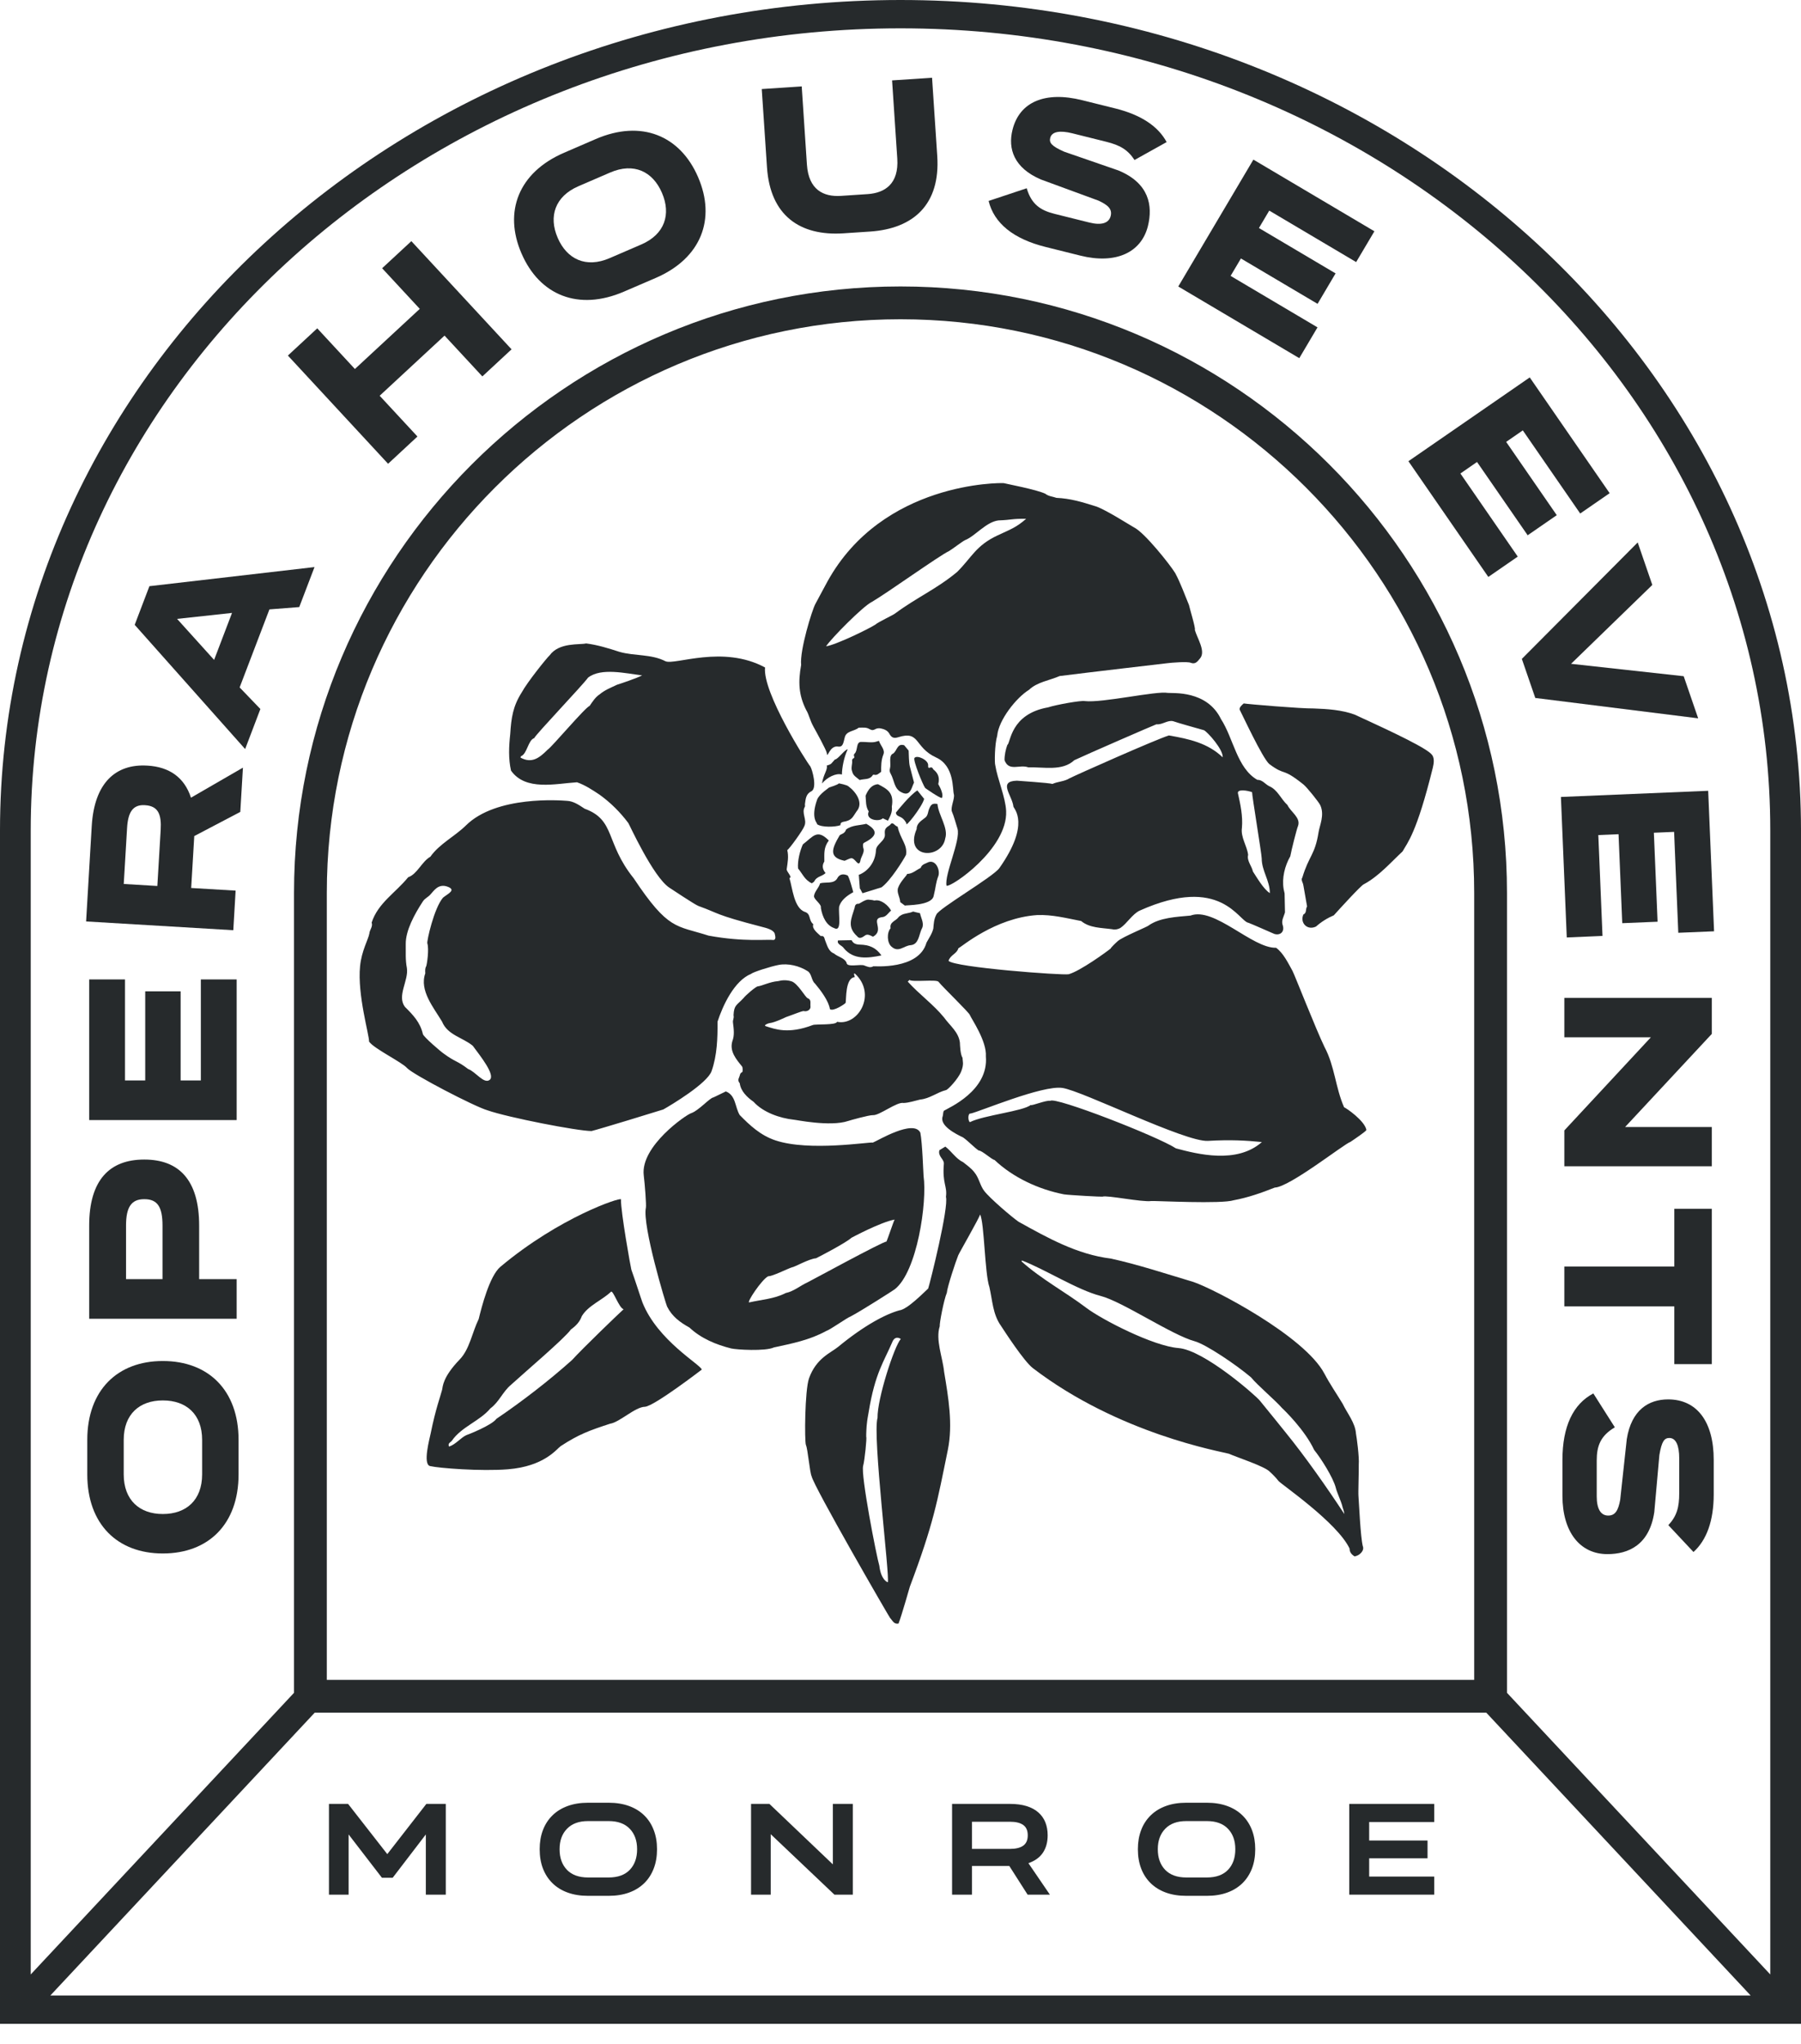 <svg xmlns="http://www.w3.org/2000/svg" width="52" height="59" viewBox="0 0 52 59" fill="none"><path d="M23.276 20.496C23.365 20.644 23.375 20.777 23.495 20.994C23.541 21.075 23.861 21.655 23.873 21.743C23.888 21.932 23.944 21.513 24.197 21.553C24.338 21.575 24.349 21.452 24.389 21.294C24.432 21.094 24.666 21.117 24.793 21.008C24.899 21.008 25.013 20.989 25.104 21.049C25.263 21.136 25.245 20.991 25.441 21.032C25.637 21.073 25.666 21.165 25.701 21.22C25.764 21.314 25.841 21.312 25.933 21.284C26.572 21.081 26.386 21.571 27.025 21.867C27.565 22.11 27.497 22.796 27.541 22.931C27.573 23.056 27.433 23.32 27.487 23.437C27.536 23.541 27.612 23.819 27.645 23.923C27.746 24.253 27.262 25.245 27.329 25.57C27.456 25.628 29.097 24.509 29.05 23.417C29.034 23.019 28.798 22.49 28.736 22.091C28.713 22.043 28.718 21.482 28.792 21.242C28.831 20.785 29.347 20.138 29.709 19.916C29.949 19.687 30.305 19.645 30.595 19.517C31.463 19.407 33.514 19.169 33.689 19.148C33.832 19.129 34.292 19.094 34.381 19.135C34.511 19.184 34.571 19.104 34.65 19.006C34.823 18.802 34.558 18.412 34.498 18.183C34.528 18.148 34.354 17.584 34.329 17.466C34.205 17.17 34.088 16.835 33.931 16.544C33.785 16.304 33.043 15.37 32.742 15.226C32.685 15.199 31.855 14.665 31.596 14.605C31.233 14.491 30.905 14.391 30.503 14.373C30.396 14.334 30.276 14.331 30.181 14.254C29.918 14.131 29.081 13.974 28.981 13.948C28.886 13.938 25.484 13.904 23.89 16.789C23.886 16.79 23.611 17.312 23.543 17.434C23.45 17.6 23.088 18.765 23.131 19.199C23.044 19.682 23.056 20.06 23.276 20.496ZM25.173 17.377C25.614 17.121 27.109 16.047 27.406 15.906C27.499 15.853 27.777 15.635 27.865 15.593C28.151 15.482 28.474 15.064 28.831 15.024C29.224 15.01 29.198 14.972 29.627 14.978C29.348 15.226 29.158 15.291 28.809 15.454C28.171 15.751 28.059 16.093 27.634 16.513C27.037 17.009 26.476 17.243 25.841 17.713C25.803 17.749 25.345 17.964 25.277 18.03C25.102 18.148 24.124 18.623 23.851 18.658C24.002 18.427 24.92 17.498 25.173 17.377Z" fill="#262A2C"></path><path d="M27.291 24.207C27.391 23.906 27.091 23.524 27.067 23.21C26.934 23.189 26.887 23.212 26.834 23.335C26.787 23.431 26.803 23.55 26.7 23.616C26.597 23.697 26.462 23.778 26.467 23.933C26.094 24.794 27.194 24.813 27.291 24.207Z" fill="#262A2C"></path><path d="M26.956 25.873C27.027 25.587 27.012 25.502 27.097 25.278C27.143 25.103 27.016 24.819 26.809 24.889C26.724 24.935 26.618 24.947 26.581 25.058C26.456 25.114 26.344 25.231 26.191 25.23C26.197 25.262 25.999 25.441 25.932 25.627C25.882 25.765 25.983 25.89 25.993 26.044C26.029 26.071 26.079 26.108 26.126 26.144C26.154 26.127 26.887 26.152 26.956 25.873Z" fill="#262A2C"></path><path d="M26.293 27.287C26.324 27.285 26.351 27.277 26.375 27.266C26.538 27.193 26.544 26.935 26.628 26.785C26.685 26.648 26.585 26.486 26.563 26.364C26.498 26.349 26.458 26.339 26.418 26.33C26.396 26.326 26.37 26.312 26.354 26.32C26.251 26.368 26.127 26.362 26.026 26.416C25.991 26.434 25.958 26.458 25.93 26.494C25.854 26.592 25.68 26.62 25.714 26.798C25.599 26.927 25.612 27.221 25.739 27.328C25.943 27.515 26.095 27.301 26.293 27.287Z" fill="#262A2C"></path><path d="M25.728 26.289C25.651 26.141 25.447 25.968 25.272 25.994C25.254 26.004 25.223 25.994 25.186 25.984L25.063 25.971C24.954 25.986 24.886 26.047 24.796 26.092C24.707 26.08 24.681 26.148 24.676 26.207C24.578 26.529 24.452 26.761 24.75 27.031C24.808 27.113 24.894 27.067 24.961 27.018C25.041 26.945 25.126 27.008 25.207 27.042C25.551 26.853 25.122 26.524 25.459 26.479C25.587 26.474 25.635 26.365 25.728 26.289Z" fill="#262A2C"></path><path d="M38.808 31.967C38.557 31.399 38.539 30.781 38.243 30.228C37.992 29.709 37.382 28.15 37.318 28.029C37.19 27.8 37.054 27.513 36.844 27.362C36.158 27.383 35.062 26.172 34.372 26.433C33.972 26.47 33.484 26.489 33.159 26.722C33.148 26.747 32.421 27.043 32.276 27.167C32.207 27.227 32.059 27.373 32.071 27.381C31.959 27.474 31.189 28.033 30.856 28.126C30.669 28.162 27.558 27.929 27.387 27.739C27.439 27.566 27.628 27.537 27.67 27.378C27.771 27.33 28.726 26.503 29.941 26.418C30.374 26.399 30.798 26.509 31.217 26.59C31.462 26.794 31.797 26.783 32.116 26.827C32.184 26.848 32.283 26.828 32.347 26.791C32.532 26.67 32.699 26.383 32.907 26.289C35.255 25.237 35.762 26.602 36.05 26.642C36.153 26.68 36.675 26.911 36.795 26.963C36.972 27.014 37.092 26.894 37.038 26.718C36.985 26.578 37.068 26.465 37.101 26.34L37.09 25.791L37.062 25.669L37.063 25.669C37.008 25.349 37.095 25.001 37.254 24.721C37.288 24.537 37.44 23.931 37.478 23.845C37.563 23.605 37.265 23.441 37.172 23.24C36.982 23.068 36.89 22.8 36.644 22.696C36.527 22.637 36.45 22.511 36.301 22.513C35.714 22.174 35.614 21.315 35.254 20.761C34.846 19.92 33.86 20.02 33.719 20.004C33.397 19.939 31.825 20.299 31.32 20.24C31.221 20.216 30.5 20.343 30.259 20.422C29.163 20.616 29.18 21.462 29.085 21.504C29.038 21.632 29 21.808 29.004 21.948C29.131 22.287 29.44 22.058 29.692 22.154C30.134 22.138 30.669 22.273 31.018 21.947C31.339 21.794 33.358 20.916 33.389 20.91C33.558 20.93 33.716 20.779 33.875 20.822C33.997 20.867 34.593 21.033 34.762 21.081C34.874 21.139 35.323 21.645 35.302 21.863C34.875 21.454 34.34 21.334 33.749 21.232C33.364 21.352 31.088 22.364 30.881 22.469C30.725 22.566 30.545 22.56 30.387 22.632C30.283 22.599 29.433 22.546 29.361 22.538C28.802 22.553 29.226 22.959 29.26 23.286C29.274 23.354 29.759 23.778 28.855 25.061C28.674 25.317 27.092 26.234 27.035 26.405C26.965 26.537 26.96 26.662 26.948 26.804C26.913 26.957 26.823 27.078 26.751 27.213C26.53 28.008 25.227 27.89 25.216 27.896C25.126 27.951 25.046 27.906 24.963 27.877C24.862 27.82 24.451 27.942 24.443 27.796C24.39 27.656 24.19 27.625 24.08 27.527C23.917 27.464 23.883 27.291 23.822 27.144C23.799 27.082 23.8 27.006 23.698 27.025C23.616 26.946 23.429 26.811 23.483 26.683C23.336 26.563 23.423 26.387 23.24 26.326C22.92 26.217 22.88 25.624 22.792 25.348C22.9 25.334 22.697 25.159 22.715 25.088C22.742 24.9 22.775 24.731 22.731 24.542C22.8 24.5 23.194 23.949 23.225 23.847C23.31 23.661 23.13 23.473 23.239 23.29C23.251 23.271 23.237 23.239 23.241 23.214C23.262 23.071 23.265 22.922 23.426 22.845C23.602 22.755 23.454 22.219 23.396 22.126C23.291 22.001 22.014 19.995 22.089 19.27C20.871 18.611 19.494 19.207 19.216 19.091C18.805 18.878 18.32 18.942 17.89 18.82C17.575 18.718 17.248 18.616 16.923 18.576C16.741 18.621 16.146 18.538 15.87 18.919C15.795 18.984 15.229 19.686 15.062 19.992C14.808 20.395 14.762 20.722 14.732 21.189C14.693 21.545 14.676 21.907 14.755 22.248C15.175 22.842 16.044 22.623 16.66 22.584C16.895 22.666 17.102 22.803 17.309 22.941C17.636 23.176 17.906 23.448 18.141 23.76C18.16 23.779 18.856 25.316 19.325 25.626C19.367 25.65 20.059 26.118 20.17 26.157C20.779 26.375 20.608 26.397 21.991 26.756C22.141 26.794 22.316 26.839 22.366 26.945C22.377 27.003 22.422 27.123 22.334 27.137C22.143 27.113 21.488 27.2 20.46 27.012C19.516 26.709 19.304 26.867 18.296 25.355C17.466 24.321 17.78 23.676 16.88 23.347C16.725 23.245 16.56 23.128 16.369 23.12C16.188 23.107 14.328 22.96 13.45 23.833C13.124 24.152 12.687 24.362 12.426 24.733C12.178 24.873 12.052 25.232 11.784 25.327C11.422 25.774 10.915 26.068 10.731 26.634C10.773 26.753 10.67 26.843 10.664 26.953C10.634 27.122 10.44 27.447 10.396 27.895C10.314 28.721 10.665 29.891 10.656 30.07C10.792 30.273 11.599 30.66 11.752 30.833C11.917 31.018 13.698 31.946 14.077 32.055C14.674 32.263 16.674 32.652 17.079 32.653C17.282 32.605 18.991 32.083 19.151 32.03C19.371 31.907 20.426 31.275 20.546 30.921C20.706 30.466 20.721 29.967 20.717 29.496C20.867 29.035 21.198 28.311 21.692 28.113C21.741 28.063 22.253 27.901 22.477 27.858C22.752 27.804 23.081 27.883 23.321 28.038C23.44 28.113 23.426 28.309 23.532 28.396C23.697 28.593 23.925 28.894 23.962 29.133C24.056 29.215 24.41 28.975 24.416 28.951C24.437 28.861 24.401 28.226 24.681 28.21C24.671 28.174 24.662 28.145 24.654 28.115C24.663 28.111 24.672 28.108 24.68 28.104C25.328 28.696 24.779 29.627 24.168 29.499C24.142 29.602 23.552 29.56 23.469 29.592C22.756 29.864 22.375 29.709 22.113 29.627C22.032 29.602 22.172 29.542 22.22 29.537C22.379 29.519 22.686 29.366 22.692 29.364C22.948 29.275 23.135 29.193 23.204 29.188C23.284 29.215 23.41 29.161 23.401 29.059C23.387 28.975 23.438 28.861 23.32 28.818C23.25 28.792 23.034 28.383 22.848 28.329C22.713 28.29 22.596 28.292 22.464 28.325C22.226 28.344 22.004 28.462 21.879 28.476C21.817 28.483 21.509 28.752 21.469 28.813C21.27 29.027 21.195 29.008 21.179 29.307C21.2 29.407 21.152 29.435 21.163 29.522C21.185 29.706 21.213 29.885 21.144 30.062C21.059 30.354 21.258 30.582 21.426 30.79C21.448 30.818 21.45 30.946 21.427 30.954C21.358 30.98 21.367 31.049 21.342 31.098C21.312 31.158 21.308 31.216 21.358 31.272C21.389 31.505 21.571 31.677 21.758 31.809C22.036 32.116 22.517 32.282 22.921 32.326C22.946 32.321 23.964 32.539 24.489 32.362C24.549 32.342 25.094 32.189 25.204 32.194C25.391 32.209 25.896 31.8 26.091 31.843C26.248 31.836 26.414 31.779 26.57 31.743C26.843 31.718 27.053 31.537 27.312 31.471C27.361 31.469 27.661 31.156 27.751 30.936C27.84 30.717 27.79 30.631 27.792 30.541C27.724 30.44 27.718 30.153 27.715 30.1C27.676 29.789 27.427 29.613 27.256 29.373C26.945 28.993 26.541 28.706 26.21 28.34C26.233 28.316 26.251 28.298 26.258 28.29C26.337 28.36 27.036 28.269 27.096 28.342C27.221 28.499 27.99 29.239 28.003 29.304C28.052 29.421 28.494 30.056 28.465 30.498C28.549 31.492 27.387 31.983 27.257 32.065C27.224 32.098 27.235 32.184 27.217 32.231C27.122 32.498 27.599 32.74 27.806 32.837C27.963 32.948 28.092 33.096 28.253 33.213C28.358 33.214 28.621 33.47 28.715 33.488C29.252 33.997 29.991 34.338 30.722 34.481C30.918 34.507 31.811 34.554 31.831 34.547C31.947 34.496 32.981 34.713 33.243 34.673C33.383 34.665 35.27 34.765 35.624 34.65C36.03 34.575 36.424 34.437 36.806 34.285C37.235 34.272 38.813 33.02 38.991 32.966C39.105 32.889 39.436 32.667 39.452 32.622C39.404 32.354 38.862 31.983 38.808 31.967ZM36.151 22.87C36.148 22.967 36.427 24.648 36.429 24.78C36.429 25.143 36.666 25.425 36.664 25.784C36.484 25.674 36.285 25.326 36.176 25.161C36.141 24.999 35.994 24.849 36.037 24.679C36.005 24.418 35.818 24.174 35.858 23.898C35.887 23.56 35.816 23.228 35.742 22.899C35.723 22.775 36.017 22.819 36.151 22.87ZM17.816 19.768C17.641 19.852 17.462 19.919 17.312 20.047C17.188 20.127 17.107 20.259 17.025 20.378C16.899 20.419 15.921 21.58 15.813 21.642C15.582 21.871 15.362 22.055 15.029 21.872C15.032 21.86 15.034 21.848 15.037 21.835C15.222 21.77 15.243 21.369 15.425 21.309C15.456 21.215 16.832 19.773 16.979 19.563C17.357 19.268 18.066 19.442 18.54 19.498C18.386 19.58 17.895 19.745 17.816 19.768ZM14.141 31.173C13.977 31.311 13.728 30.935 13.519 30.864C13.194 30.615 13.152 30.668 12.817 30.421C12.742 30.374 12.225 29.933 12.209 29.851C12.131 29.514 11.931 29.306 11.689 29.065C11.455 28.746 11.803 28.308 11.748 27.948C11.701 27.698 11.719 27.507 11.715 27.257C11.709 26.87 11.964 26.398 12.209 26.024C12.27 25.931 12.364 25.899 12.429 25.822C12.515 25.736 12.645 25.5 12.916 25.596C13.187 25.693 12.935 25.798 12.791 25.915C12.53 26.22 12.319 27.173 12.338 27.233C12.393 27.404 12.327 27.842 12.306 27.895C12.267 27.961 12.277 28.029 12.279 28.102C12.103 28.594 12.522 29.09 12.763 29.493C12.922 29.884 13.358 29.949 13.651 30.192C13.883 30.505 14.305 31.034 14.141 31.173ZM33.952 33.153C33.427 32.808 30.454 31.651 30.326 31.781C30.205 31.754 29.771 31.939 29.761 31.899C29.545 32.081 28.406 32.194 28.004 32.396C27.945 32.366 27.939 32.13 28.024 32.148C28.273 32.098 30.093 31.324 30.673 31.408C31.252 31.492 34.218 32.975 34.876 32.937C35.533 32.899 35.989 32.926 36.434 32.971C35.711 33.609 34.58 33.321 33.952 33.153Z" fill="#262A2C"></path><path d="M18.549 37.601C18.522 37.534 18.315 36.889 18.229 36.656C18.212 36.601 17.922 34.99 17.929 34.625C17.93 34.555 16.165 35.133 14.449 36.571C14.134 36.835 13.905 37.735 13.821 38.081C13.637 38.453 13.56 38.949 13.277 39.243C12.777 39.761 12.786 40.03 12.765 40.122C12.714 40.321 12.579 40.67 12.435 41.381C12.408 41.518 12.198 42.277 12.418 42.325C12.667 42.385 13.889 42.48 14.663 42.418C15.723 42.333 16.072 41.829 16.189 41.749C16.714 41.407 17.012 41.299 17.616 41.102C17.889 41.061 18.341 40.615 18.623 40.613C18.894 40.592 20.262 39.54 20.262 39.54C20.243 39.403 18.989 38.708 18.549 37.601ZM16.518 39.262C15.861 39.851 15.075 40.459 14.334 40.96C14.198 41.15 13.512 41.417 13.465 41.432C13.303 41.506 13.165 41.695 12.966 41.763C12.915 41.664 13.017 41.639 13.047 41.593C13.322 41.192 13.853 41.026 14.159 40.66C14.413 40.473 14.515 40.178 14.755 39.978C15.121 39.642 16.317 38.626 16.483 38.382C16.63 38.276 16.738 38.164 16.799 37.996C16.983 37.689 17.38 37.54 17.637 37.296C17.695 37.216 17.871 37.767 18.006 37.797C17.89 37.899 16.812 38.936 16.518 39.262Z" fill="#262A2C"></path><path d="M39.112 20.63C38.74 20.494 38.326 20.467 37.927 20.453C37.566 20.459 36.041 20.33 35.91 20.308C35.859 20.351 35.779 20.422 35.792 20.486C35.841 20.573 36.455 21.902 36.651 22.06C37.137 22.422 36.989 22.131 37.635 22.648C37.729 22.723 38.081 23.156 38.123 23.252C38.248 23.535 38.101 23.83 38.071 24.025C37.966 24.689 37.793 24.698 37.603 25.332C37.55 25.407 37.629 25.491 37.63 25.557L37.632 25.558L37.739 26.169C37.689 26.241 37.736 26.355 37.632 26.402C37.527 26.642 37.744 26.871 37.997 26.749C38.152 26.611 38.325 26.503 38.511 26.425C38.64 26.281 39.311 25.543 39.38 25.527C39.809 25.296 40.142 24.911 40.497 24.579C40.636 24.327 40.899 24.067 41.369 22.166C41.401 22.035 41.426 21.866 41.328 21.771C41.104 21.528 39.583 20.851 39.112 20.63Z" fill="#262A2C"></path><path d="M24.57 38C24.9 37.825 25.798 37.249 25.834 37.221C26.481 36.717 26.774 34.704 26.666 33.95C26.657 33.831 26.631 32.999 26.573 32.701C26.38 32.3 25.333 32.937 25.203 32.986C25.099 32.963 23.366 33.248 22.391 32.923C21.957 32.779 21.647 32.485 21.358 32.192C21.216 31.955 21.25 31.622 20.956 31.509C20.837 31.566 20.717 31.628 20.599 31.682C20.492 31.694 20.169 32.068 19.952 32.139C19.826 32.172 18.483 33.088 18.587 33.934C18.621 34.206 18.664 34.792 18.649 34.864C18.538 35.382 19.233 37.673 19.26 37.718C19.402 38.005 19.633 38.175 19.906 38.326C20.24 38.64 20.675 38.82 21.109 38.929C21.26 38.966 22.1 39.016 22.345 38.9C22.867 38.787 23.376 38.688 23.855 38.425C23.991 38.378 24.439 38.051 24.57 38ZM22.684 37.33C22.356 37.5 21.989 37.519 21.633 37.6C21.544 37.618 21.99 36.941 22.18 36.845C22.301 36.85 22.741 36.626 22.867 36.587C22.928 36.587 23.362 36.339 23.561 36.326C23.667 36.274 24.42 35.883 24.586 35.733C24.602 35.725 25.431 35.28 25.83 35.209C25.798 35.261 25.622 35.797 25.593 35.845C25.51 35.829 23.318 37.026 23.306 37.026C23.096 37.122 22.927 37.277 22.684 37.33Z" fill="#262A2C"></path><path d="M39.223 43.197C39.212 43.092 39.236 42.492 39.231 42.285C39.25 42.067 39.169 41.477 39.151 41.39C39.13 41.075 38.9 40.805 38.765 40.524C38.589 40.234 38.397 39.956 38.238 39.654C37.667 38.574 35.046 37.204 34.451 37.008C33.677 36.778 32.881 36.512 32.076 36.335C31.102 36.217 30.249 35.738 29.407 35.27C29.21 35.134 28.572 34.587 28.418 34.383C28.297 34.228 28.267 34.007 28.139 33.852C28.051 33.732 27.924 33.645 27.811 33.554C27.601 33.455 27.478 33.242 27.294 33.102C27.221 33.146 27.161 33.182 27.124 33.205C27.07 33.38 27.263 33.466 27.252 33.598C27.204 34.176 27.355 34.239 27.312 34.553C27.397 34.859 26.863 36.998 26.799 37.2C26.687 37.299 26.202 37.804 25.966 37.83C25.566 37.94 24.948 38.267 24.2 38.883C23.991 39.055 23.567 39.207 23.359 39.791C23.236 40.138 23.227 41.604 23.269 41.716C23.323 41.827 23.38 42.508 23.433 42.617C23.487 42.902 25.662 46.666 25.7 46.711C25.775 46.789 25.806 46.895 25.943 46.872C26.049 46.592 26.26 45.834 26.269 45.809C26.958 43.98 27.059 43.363 27.366 41.861C27.518 41.119 27.382 40.343 27.259 39.602C27.217 39.183 27.006 38.682 27.133 38.288C27.121 38.22 27.247 37.538 27.338 37.321C27.349 37.16 27.595 36.416 27.667 36.241C27.687 36.184 28.272 35.169 28.299 35.061C28.421 35.3 28.431 36.766 28.567 37.158C28.656 37.544 28.663 37.941 28.9 38.275C29.002 38.43 29.561 39.297 29.821 39.497C32.305 41.398 35.245 41.902 35.482 41.969C35.698 42.067 36.531 42.336 36.666 42.492C36.754 42.573 36.839 42.658 36.912 42.753C36.983 42.846 38.605 43.948 38.966 44.706C38.965 44.814 39.027 44.878 39.107 44.932C39.246 44.917 39.406 44.767 39.347 44.634C39.282 44.373 39.24 43.422 39.223 43.197ZM25.337 40.933C25.186 41.429 25.697 45.527 25.633 45.68C25.617 45.678 25.436 45.606 25.389 45.203C25.306 44.924 24.847 42.573 24.922 42.316C24.965 42.165 25.033 41.496 25.01 41.482C25.007 41.419 25.019 41.164 25.029 41.104C25.04 40.983 25.064 40.867 25.084 40.747C25.269 39.63 25.521 39.314 25.766 38.738C25.801 38.653 25.877 38.572 26.009 38.654C25.821 38.862 25.326 40.386 25.337 40.933ZM37.11 41.343C36.946 41.137 36.699 40.833 36.371 40.431C36.258 40.292 34.765 38.975 34.025 38.918C33.295 38.861 31.814 38.097 31.363 37.756C30.758 37.298 30.061 36.927 29.494 36.416C29.498 36.407 29.503 36.399 29.507 36.39C30.172 36.643 31.099 37.238 31.78 37.414C32.412 37.577 33.828 38.54 34.495 38.722C34.819 38.811 35.692 39.399 36.121 39.764C36.299 39.985 36.837 40.44 37.018 40.652C37.069 40.697 37.675 41.282 37.944 41.86C38.136 42.095 38.492 42.656 38.568 42.951C38.587 43.049 38.727 43.364 38.748 43.449C38.767 43.547 38.802 43.593 38.815 43.71C38.321 42.957 37.689 42.054 37.11 41.343Z" fill="#262A2C"></path><path d="M25.866 23.461C25.893 23.618 26.036 23.511 26.172 23.771C26.117 23.93 26.618 23.307 26.683 23.064L26.486 22.819C26.263 22.962 25.921 23.392 25.866 23.461Z" fill="#262A2C"></path><path d="M24.308 22.361C24.312 22.161 24.365 21.866 24.475 21.634C24.399 21.625 24.183 21.935 24.106 21.926C24.001 22.035 24.025 22.06 23.87 22.101C23.906 22.218 23.771 22.356 23.734 22.619C23.878 22.443 24.14 22.309 24.308 22.361Z" fill="#262A2C"></path><path d="M25.012 23.783C24.819 23.832 24.604 23.816 24.43 23.947C24.39 24.071 24.287 24.076 24.245 24.113C24.012 24.507 23.923 24.755 24.386 24.851C24.469 24.817 24.52 24.786 24.571 24.777C24.692 24.758 24.786 25.059 24.84 24.859C24.854 24.735 24.967 24.618 24.931 24.498C24.915 24.456 24.904 24.355 24.944 24.334C25.272 24.165 25.404 24.003 25.012 23.783Z" fill="#262A2C"></path><path d="M24.365 27.377C24.646 27.714 25.052 27.664 25.45 27.583C25.287 27.353 25.094 27.277 24.827 27.271C24.716 27.267 24.635 27.241 24.588 27.142C24.453 27.145 24.324 27.147 24.196 27.15C24.154 27.264 24.314 27.291 24.365 27.377Z" fill="#262A2C"></path><path d="M24.834 25.657C24.864 25.716 24.884 25.756 24.902 25.787L25.452 25.617C25.708 25.432 26.08 24.834 26.16 24.678C26.206 24.381 25.997 24.231 25.918 23.866C25.815 23.837 25.78 23.695 25.694 23.82C25.577 23.896 25.535 23.929 25.548 24.074C25.575 24.278 25.302 24.36 25.292 24.543C25.269 24.98 24.956 25.205 24.796 25.255L24.827 25.661C24.83 25.66 24.832 25.659 24.834 25.657Z" fill="#262A2C"></path><path d="M23.042 25.072C23.164 25.216 23.235 25.408 23.439 25.5C23.457 25.486 23.498 25.469 23.514 25.439C23.58 25.3 23.73 25.307 23.836 25.205C23.757 25.109 23.721 24.999 23.801 24.871C23.803 24.642 23.775 24.473 23.93 24.265C23.592 23.922 23.482 24.147 23.181 24.377C23.097 24.559 23.022 24.857 23.042 25.072Z" fill="#262A2C"></path><path d="M26.946 22.211C26.886 22.066 26.787 22.271 26.798 22.083C26.796 21.939 26.477 21.787 26.403 21.882C26.354 21.947 26.648 22.664 26.711 22.747C26.702 22.746 27.134 23.046 27.193 23.037C27.249 22.957 27.162 22.759 27.09 22.636C27.145 22.424 27.062 22.302 26.946 22.211Z" fill="#262A2C"></path><path d="M25.353 22.641C25.181 22.647 25.07 22.782 24.992 22.971C25.006 23.125 24.99 23.285 25.083 23.426C24.973 23.673 25.386 23.735 25.489 23.624C25.541 23.648 25.585 23.669 25.638 23.693C25.7 23.564 25.77 23.45 25.749 23.288C25.818 22.894 25.633 22.785 25.353 22.641Z" fill="#262A2C"></path><path d="M24.08 26.792C24.32 26.927 24.2 26.391 24.229 26.171C24.282 25.996 24.432 25.87 24.636 25.757C24.636 25.757 24.513 25.284 24.468 25.272C24.334 25.215 24.23 25.241 24.168 25.368C24.067 25.524 23.839 25.457 23.68 25.5C23.637 25.642 23.52 25.733 23.502 25.87C23.499 25.972 23.728 26.103 23.7 26.209C23.747 26.489 23.868 26.716 24.08 26.792Z" fill="#262A2C"></path><path d="M23.592 23.087C23.392 23.652 23.619 23.768 23.59 23.794C23.725 23.892 24.115 23.878 24.266 23.823C24.262 23.776 24.284 23.74 24.34 23.728C24.606 23.685 24.615 23.59 24.731 23.425C24.944 23.182 24.711 22.861 24.504 22.707C24.457 22.656 24.219 22.616 24.219 22.616C24.201 22.655 23.939 22.734 23.939 22.734C23.951 22.735 23.652 22.919 23.592 23.087Z" fill="#262A2C"></path><path d="M24.605 22.274C24.63 22.393 24.733 22.444 24.821 22.519C24.957 22.478 25.11 22.522 25.202 22.374C25.207 22.366 25.227 22.362 25.238 22.366C25.328 22.392 25.377 22.325 25.442 22.281C25.44 22.113 25.44 21.944 25.506 21.781C25.563 21.647 25.418 21.519 25.378 21.388C25.347 21.397 25.322 21.403 25.297 21.412C25.189 21.451 24.978 21.414 24.869 21.419C24.706 21.415 24.776 21.666 24.674 21.757C24.614 21.813 24.716 21.864 24.632 21.898C24.616 21.906 24.6 21.936 24.602 21.954C24.617 22.061 24.56 22.166 24.605 22.274Z" fill="#262A2C"></path><path d="M25.718 22.34C25.819 22.518 25.814 22.771 26.022 22.87C26.239 22.988 26.299 22.827 26.357 22.669C26.367 22.641 26.379 22.618 26.39 22.592L26.266 22.112C26.243 22.011 26.239 21.768 26.235 21.669C26.189 21.614 26.147 21.564 26.106 21.515C25.901 21.453 25.907 21.668 25.788 21.755C25.648 21.806 25.732 22.058 25.697 22.178C25.682 22.235 25.682 22.282 25.718 22.34Z" fill="#262A2C"></path><path d="M26 0C11.664 0 0 10.756 0 23.976V58.427H52V23.976C52 10.756 40.336 0 26 0ZM26 0.818C39.847 0.818 51.113 11.207 51.113 23.976V57.002L43.511 48.871V25.781C43.511 16.126 35.656 8.27 26 8.27C16.345 8.27 8.489 16.126 8.489 25.781V48.871L0.887 57.002V23.976C0.887 11.207 12.153 0.818 26 0.818ZM9.087 49.444H42.913L50.546 57.609H1.454L9.087 49.444ZM9.436 48.498V25.781C9.436 16.648 16.866 9.217 26 9.217C35.133 9.217 42.564 16.648 42.564 25.781V48.498H9.436Z" fill="#262A2C"></path><path d="M41.41 54.176H39.532V53.649H41.217V53.135H39.532V52.601H41.41V52.078H38.957V54.698H41.41V54.176Z" fill="#262A2C"></path><path d="M28.064 53.869H29.141L29.67 54.698H30.313L29.693 53.789C29.882 53.724 30.022 53.622 30.113 53.485C30.204 53.347 30.249 53.181 30.249 52.987V52.983C30.249 52.847 30.227 52.723 30.183 52.612C30.139 52.501 30.072 52.406 29.982 52.326C29.893 52.247 29.779 52.185 29.643 52.142C29.507 52.1 29.346 52.078 29.159 52.078H27.489V54.698H28.064V53.869ZM28.064 52.593H29.16C29.328 52.593 29.456 52.624 29.543 52.686C29.63 52.748 29.674 52.847 29.674 52.983V52.987C29.674 53.123 29.63 53.222 29.543 53.284C29.456 53.346 29.328 53.377 29.16 53.377H28.064V52.593Z" fill="#262A2C"></path><path d="M33.223 54.367C33.343 54.484 33.489 54.575 33.662 54.638C33.835 54.701 34.031 54.732 34.251 54.732H34.845C35.065 54.732 35.261 54.701 35.434 54.638C35.607 54.575 35.753 54.484 35.873 54.367C35.993 54.249 36.084 54.108 36.148 53.943C36.211 53.778 36.242 53.593 36.242 53.388V53.384C36.242 53.182 36.211 52.999 36.148 52.834C36.084 52.668 35.993 52.527 35.873 52.41C35.753 52.292 35.607 52.202 35.434 52.139C35.261 52.076 35.065 52.044 34.845 52.044H34.251C34.031 52.044 33.835 52.076 33.662 52.139C33.489 52.202 33.343 52.292 33.223 52.41C33.103 52.527 33.011 52.668 32.948 52.834C32.885 52.999 32.854 53.182 32.854 53.384V53.388C32.854 53.593 32.885 53.778 32.948 53.943C33.011 54.108 33.103 54.249 33.223 54.367ZM33.429 53.384C33.429 53.14 33.501 52.943 33.643 52.796C33.786 52.648 33.988 52.574 34.251 52.574H34.845C35.11 52.574 35.314 52.648 35.455 52.796C35.596 52.943 35.667 53.14 35.667 53.384V53.388C35.667 53.636 35.597 53.833 35.457 53.981C35.317 54.128 35.113 54.202 34.845 54.202H34.251C33.986 54.202 33.783 54.128 33.641 53.981C33.5 53.833 33.429 53.636 33.429 53.388V53.384Z" fill="#262A2C"></path><path d="M10.065 54.698V52.96L11.027 54.21H11.338L12.295 52.96V54.698H12.871V52.078H12.31L11.182 53.528L10.05 52.078H9.498V54.698H10.065Z" fill="#262A2C"></path><path d="M15.951 54.367C16.07 54.484 16.217 54.575 16.39 54.638C16.563 54.701 16.759 54.732 16.979 54.732H17.573C17.793 54.732 17.989 54.701 18.162 54.638C18.335 54.575 18.481 54.484 18.601 54.367C18.721 54.249 18.812 54.108 18.875 53.943C18.939 53.778 18.97 53.593 18.97 53.388V53.384C18.97 53.182 18.939 52.999 18.875 52.834C18.812 52.668 18.721 52.527 18.601 52.41C18.481 52.292 18.335 52.202 18.162 52.139C17.989 52.076 17.793 52.044 17.573 52.044H16.979C16.759 52.044 16.563 52.076 16.39 52.139C16.217 52.202 16.07 52.292 15.951 52.41C15.831 52.527 15.739 52.668 15.676 52.834C15.613 52.999 15.582 53.182 15.582 53.384V53.388C15.582 53.593 15.613 53.778 15.676 53.943C15.739 54.108 15.831 54.249 15.951 54.367ZM16.157 53.384C16.157 53.14 16.228 52.943 16.371 52.796C16.514 52.648 16.716 52.574 16.979 52.574H17.573C17.838 52.574 18.041 52.648 18.183 52.796C18.324 52.943 18.395 53.14 18.395 53.384V53.388C18.395 53.636 18.325 53.833 18.184 53.981C18.044 54.128 17.841 54.202 17.573 54.202H16.979C16.714 54.202 16.511 54.128 16.369 53.981C16.228 53.833 16.157 53.636 16.157 53.388V53.384Z" fill="#262A2C"></path><path d="M22.253 52.953L24.092 54.698H24.623V52.078H24.047V53.824L22.215 52.078H21.685V54.698H22.253V52.953Z" fill="#262A2C"></path><path d="M4.704 39.292H4.698C3.393 39.292 2.52 40.135 2.52 41.569V42.565C2.52 44.005 3.393 44.848 4.698 44.848H4.704C6.015 44.848 6.888 44.005 6.888 42.565V41.569C6.888 40.135 6.015 39.292 4.704 39.292ZM5.836 42.565C5.836 43.31 5.375 43.709 4.704 43.709H4.698C4.033 43.709 3.572 43.31 3.572 42.565V41.569C3.572 40.824 4.033 40.43 4.698 40.43H4.704C5.375 40.43 5.836 40.824 5.836 41.569V42.565Z" fill="#262A2C"></path><path d="M2.575 38.072H6.833V36.928H5.75V35.383C5.75 34.066 5.165 33.476 4.169 33.476H4.162C3.166 33.476 2.575 34.066 2.575 35.383V38.072ZM3.639 35.383C3.639 34.848 3.793 34.62 4.162 34.62H4.169C4.55 34.62 4.692 34.848 4.692 35.383V36.928H3.639L3.639 35.383Z" fill="#262A2C"></path><path d="M2.575 28.276V32.336H6.833V28.276H5.799V31.192H5.215V28.62H4.193V31.192H3.609V28.276H2.575Z" fill="#262A2C"></path><path d="M6.803 25.712L5.52 25.636L5.609 24.137L6.938 23.44L7.014 22.162L5.514 23.029C5.322 22.438 4.883 22.14 4.257 22.103L4.25 22.103C3.348 22.049 2.724 22.592 2.649 23.844L2.486 26.602L6.736 26.855L6.803 25.712ZM4.639 23.963L4.543 25.578L3.573 25.52L3.669 23.905C3.696 23.457 3.827 23.224 4.183 23.245L4.189 23.246C4.57 23.268 4.666 23.514 4.639 23.963Z" fill="#262A2C"></path><path d="M7.518 20.469L6.919 19.846L7.779 17.593L8.64 17.526L9.081 16.371L4.314 16.923L3.889 18.039L7.078 21.625L7.518 20.469ZM6.182 19.051L5.113 17.867L6.699 17.695L6.182 19.051Z" fill="#262A2C"></path><path d="M12.053 12.602L10.962 11.425L12.835 9.689L13.927 10.867L14.77 10.085L11.877 6.962L11.033 7.744L12.12 8.917L10.247 10.653L9.16 9.479L8.312 10.265L11.205 13.389L12.053 12.602Z" fill="#262A2C"></path><path d="M15.058 7.318C15.577 8.521 16.697 8.989 18.018 8.418L18.933 8.024C20.249 7.456 20.676 6.32 20.157 5.117L20.155 5.112C19.638 3.914 18.518 3.446 17.202 4.014L16.288 4.409C14.966 4.979 14.539 6.115 15.055 7.312L15.058 7.318ZM16.704 5.375L17.619 4.98C18.303 4.685 18.847 4.953 19.11 5.562L19.113 5.568C19.378 6.183 19.199 6.763 18.516 7.058L17.601 7.453C16.918 7.748 16.368 7.483 16.102 6.867L16.1 6.861C15.837 6.252 16.021 5.669 16.704 5.375Z" fill="#262A2C"></path><path d="M24.355 6.736L25.123 6.685C26.375 6.601 27.154 5.902 27.061 4.503L26.911 2.244L25.757 2.321L25.907 4.579C25.955 5.304 25.554 5.571 25.05 5.604L24.283 5.655C23.774 5.689 23.347 5.477 23.298 4.753L23.148 2.494L21.994 2.571L22.145 4.829C22.238 6.229 23.103 6.819 24.355 6.736Z" fill="#262A2C"></path><path d="M31.451 6.424L30.448 6.174C30.043 6.073 29.781 5.9 29.644 5.435L28.544 5.801C28.701 6.442 29.254 6.897 30.191 7.13L31.194 7.38C32.214 7.635 32.952 7.292 33.143 6.529C33.29 5.938 33.179 5.289 32.294 4.922L30.73 4.381C30.353 4.216 30.289 4.118 30.323 3.981C30.369 3.796 30.606 3.76 30.959 3.848L31.937 4.092C32.331 4.19 32.559 4.317 32.757 4.619L33.684 4.102C33.442 3.649 32.948 3.317 32.208 3.132L31.247 2.893C30.173 2.625 29.434 2.942 29.234 3.747C29.098 4.291 29.27 4.847 30.055 5.182L31.716 5.792C31.983 5.916 32.119 6.032 32.069 6.235C32.016 6.444 31.803 6.512 31.451 6.424Z" fill="#262A2C"></path><path d="M38.04 9.451L35.531 7.965L35.829 7.462L38.042 8.772L38.562 7.893L36.349 6.583L36.647 6.08L39.156 7.566L39.683 6.677L36.189 4.608L34.02 8.271L37.514 10.34L38.04 9.451Z" fill="#262A2C"></path><path d="M43.822 16.069L42.166 13.67L42.646 13.337L44.108 15.453L44.948 14.873L43.487 12.757L43.968 12.425L45.625 14.825L46.475 14.238L44.168 10.896L40.665 13.315L42.972 16.656L43.822 16.069Z" fill="#262A2C"></path><path d="M44.328 20.15L49.031 20.738L48.613 19.522L45.361 19.164L47.707 16.887L47.285 15.66L43.94 19.022L44.328 20.15Z" fill="#262A2C"></path><path d="M45.237 27.064L46.269 27.02L46.148 24.108L46.732 24.083L46.839 26.652L47.859 26.61L47.752 24.041L48.336 24.016L48.457 26.929L49.49 26.886L49.32 22.83L45.068 23.008L45.237 27.064Z" fill="#262A2C"></path><path d="M45.167 33.669H49.425V32.537H46.921L49.425 29.848V28.809H45.167V29.947H47.665L45.167 32.635V33.669Z" fill="#262A2C"></path><path d="M45.167 37.715H48.342V39.382H49.425V34.897H48.342V36.564H45.167V37.715Z" fill="#262A2C"></path><path d="M48.163 40.4C47.604 40.4 47.105 40.702 46.97 41.545L46.779 43.304C46.724 43.594 46.644 43.754 46.434 43.754C46.219 43.754 46.102 43.563 46.102 43.2V42.166C46.102 41.748 46.207 41.453 46.625 41.206L46.004 40.228C45.419 40.536 45.112 41.182 45.112 42.148V43.181C45.112 44.234 45.623 44.867 46.41 44.867C47.019 44.867 47.622 44.603 47.764 43.655L47.911 42.006C47.979 41.6 48.059 41.514 48.2 41.514C48.391 41.514 48.484 41.736 48.484 42.099V43.108C48.484 43.514 48.416 43.766 48.17 44.031L48.896 44.806C49.277 44.461 49.48 43.901 49.48 43.138V42.148C49.48 41.04 48.994 40.4 48.163 40.4Z" fill="#262A2C"></path></svg>